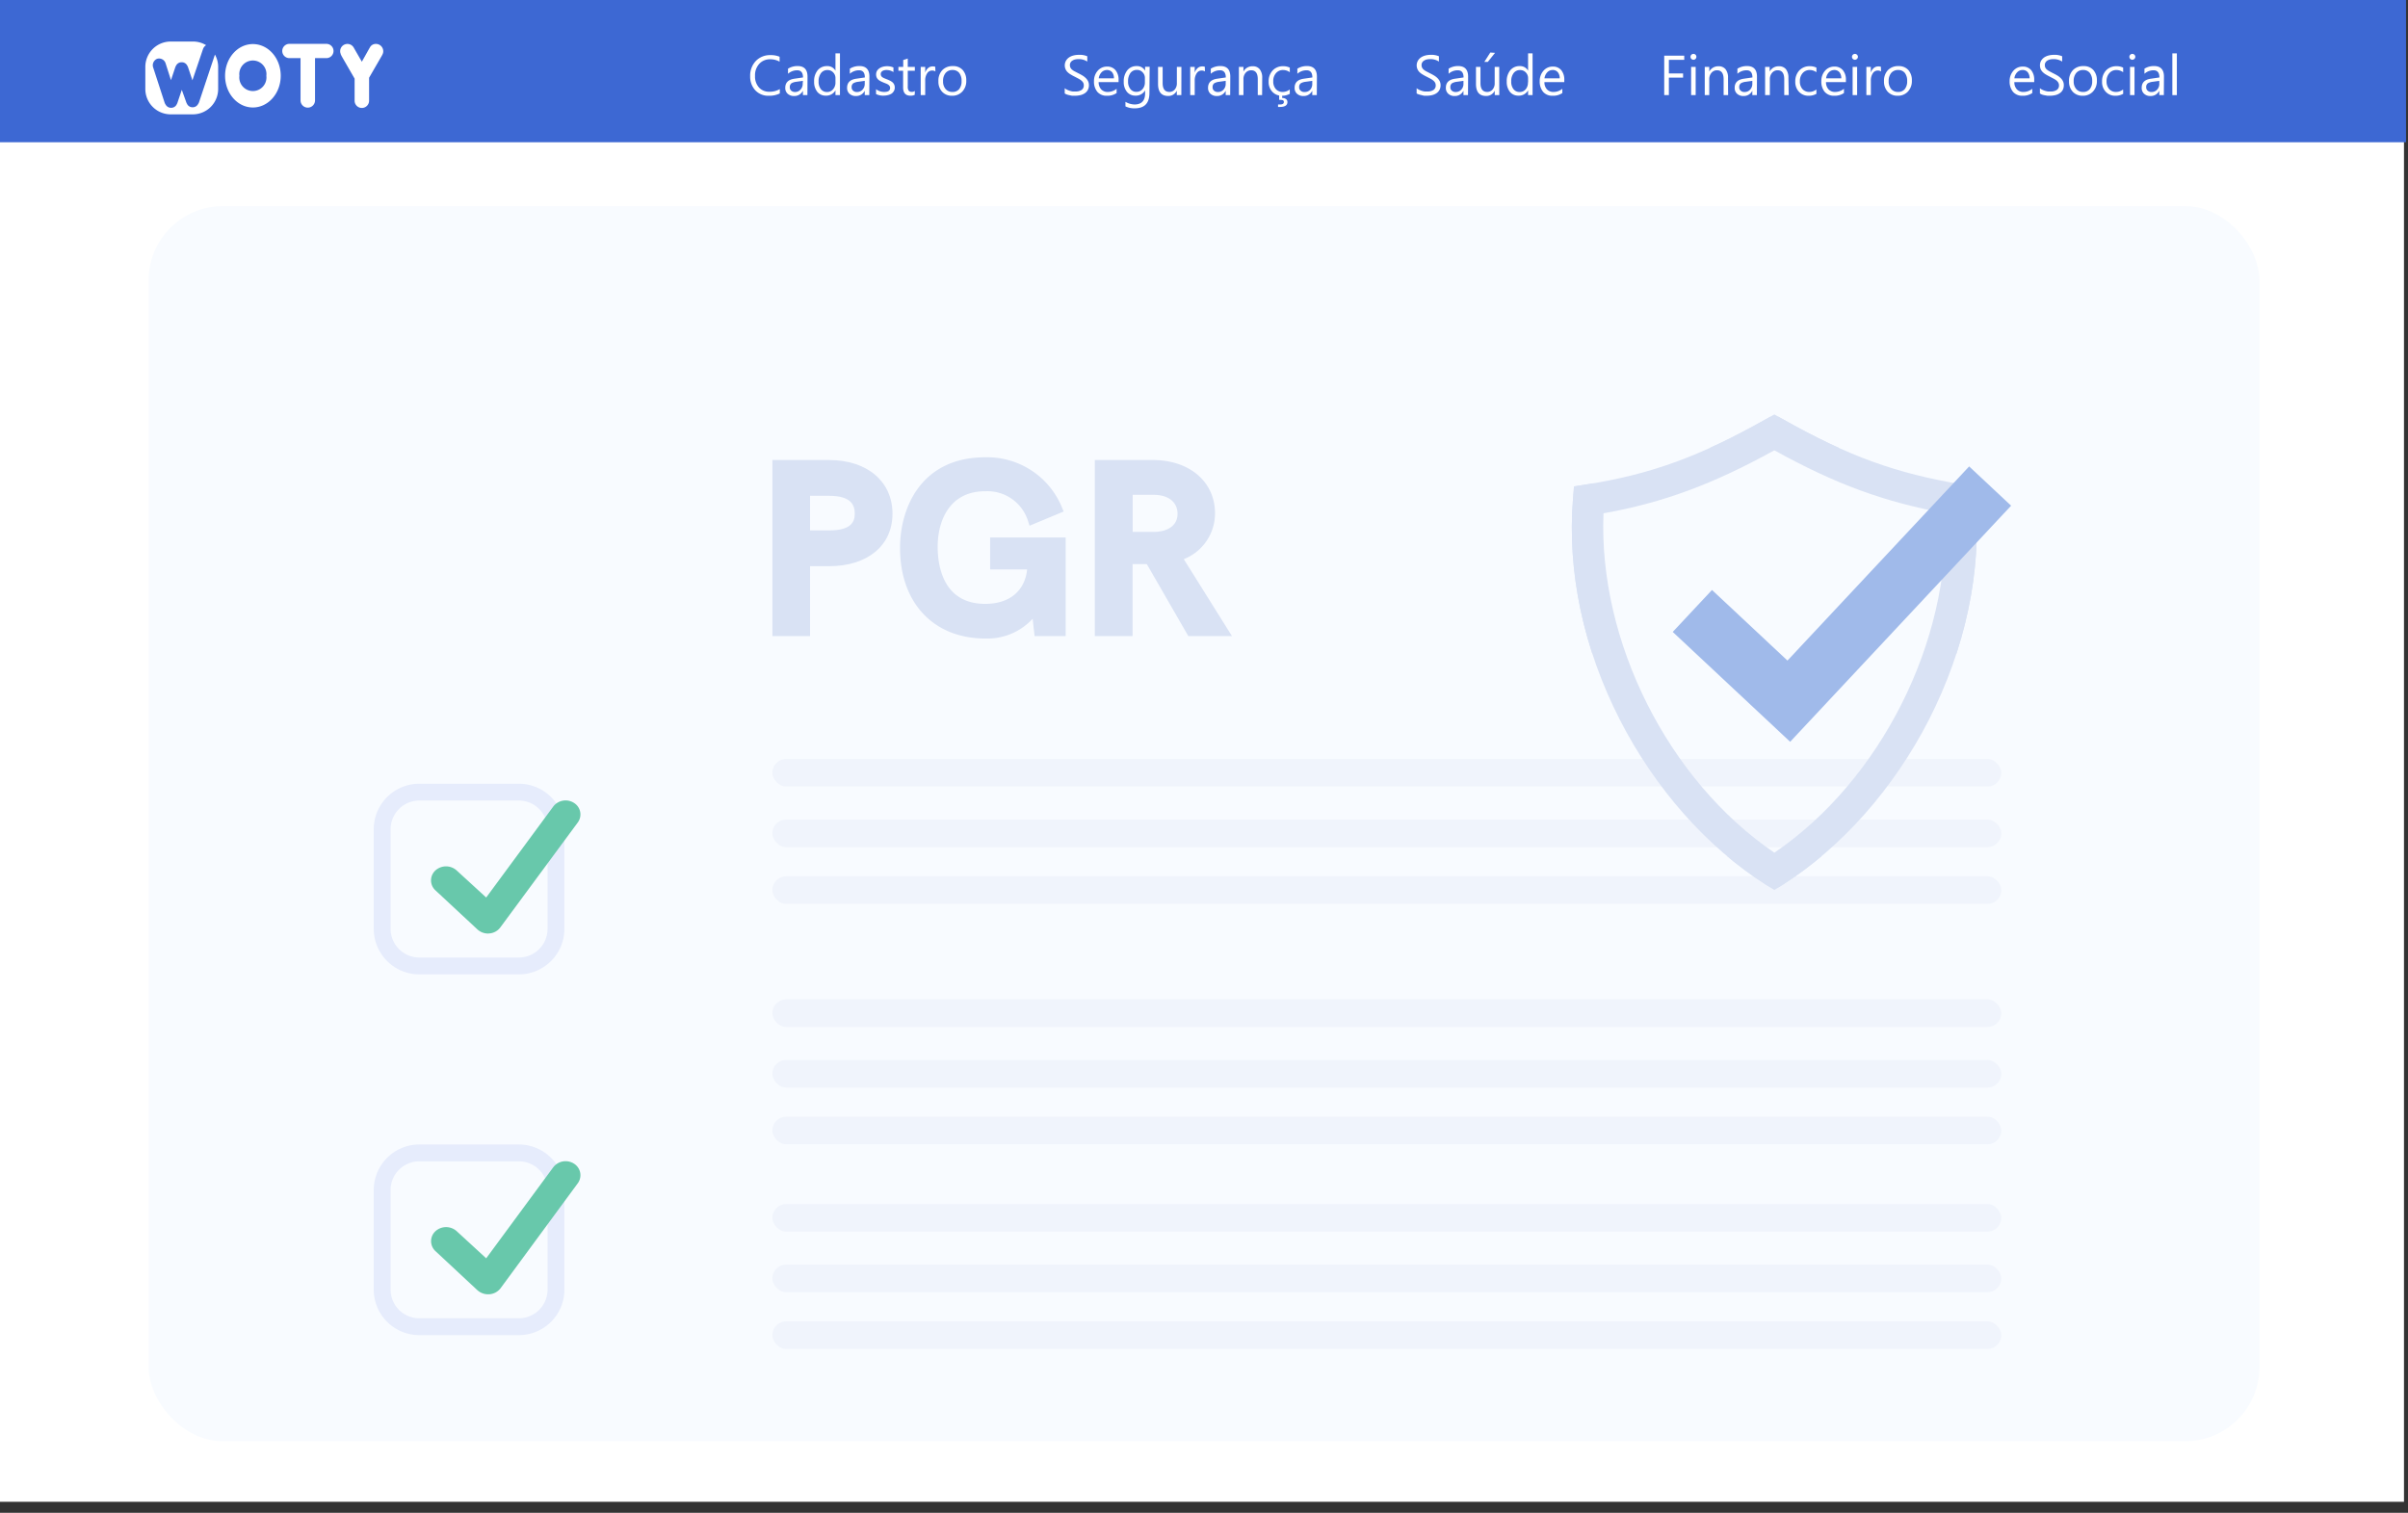 <svg xmlns="http://www.w3.org/2000/svg" xmlns:xlink="http://www.w3.org/1999/xlink" viewBox="0 0 455.65 286.29"><rect x="0" y="0" width="455.65" height="286.29" fill="#333333" stroke="none"/><defs><style>.cls-1{fill:#d9e2f4;}.cls-2{fill:#fff;}.cls-3{fill:#f8fbff;}.cls-4{fill:#3d68d3;}.cls-5{fill:#f0f4fc;}.cls-6{clip-path:url(#clip-path);}.cls-7{fill:#a0baea;}.cls-8{fill:#e6ecfc;}.cls-9{fill:#68c8ab;}</style><clipPath id="clip-path"><path class="cls-1" d="M335.75,168.43l-1.59-1c-11.2-7.11-21-18.22-27.67-31.26-6.9-13.54-9.95-28-8.84-41.79l.19-2.33,2.3-.36c12.23-1.92,21.49-5.29,34.15-12.44l1.46-.82,1.46.82c12.53,7.07,21.48,10.33,34.17,12.45l2.28.38.19,2.3c1.11,13.81-1.94,28.26-8.83,41.79-6.65,13-16.48,24.15-27.68,31.26ZM303.42,97.14c-1,24.19,12.24,50.58,32.33,64.23,20.09-13.65,33.36-40.05,32.33-64.25-11.64-2.15-20.76-5.51-32.33-11.9C324.08,91.66,314.7,95.13,303.42,97.14Z"/></clipPath></defs><g id="Character_2" data-name="Character 2"><rect class="cls-2" x="-0.37" y="0.26" width="455.26" height="283.95"/><rect class="cls-3" x="28.11" y="39.01" width="399.44" height="233.74" rx="14.07"/><rect class="cls-4" x="-0.37" y="-0.15" width="455.65" height="27.07"/><path class="cls-2" d="M147.56,17.68a4.39,4.39,0,0,1-2.06.44,3.34,3.34,0,0,1-2.55-1,3.77,3.77,0,0,1-1-2.69,4,4,0,0,1,1.08-2.9,3.68,3.68,0,0,1,2.73-1.1,4.27,4.27,0,0,1,1.76.31v.93a3.53,3.53,0,0,0-1.77-.45,2.71,2.71,0,0,0-2.08.86,3.21,3.21,0,0,0-.8,2.3,3.1,3.1,0,0,0,.74,2.17,2.56,2.56,0,0,0,2,.81,3.72,3.72,0,0,0,1.95-.5Z"/><path class="cls-2" d="M152.78,18h-.85v-.83h0a1.79,1.79,0,0,1-1.64,1,1.73,1.73,0,0,1-1.25-.43,1.45,1.45,0,0,1-.45-1.12c0-1,.59-1.57,1.76-1.73l1.6-.23c0-.9-.37-1.36-1.1-1.36a2.63,2.63,0,0,0-1.74.66V13a3.35,3.35,0,0,1,1.81-.5c1.26,0,1.88.67,1.88,2Zm-.85-2.7-1.29.18a2.32,2.32,0,0,0-.89.29.87.87,0,0,0-.3.75.82.82,0,0,0,.27.64,1.08,1.08,0,0,0,.75.25,1.34,1.34,0,0,0,1-.45,1.56,1.56,0,0,0,.42-1.12Z"/><path class="cls-2" d="M158.94,18h-.85v-.9h0a2,2,0,0,1-1.84,1,2,2,0,0,1-1.6-.72,3,3,0,0,1-.6-1.95,3.22,3.22,0,0,1,.66-2.12,2.22,2.22,0,0,1,1.78-.8,1.72,1.72,0,0,1,1.6.87h0V10.1h.85Zm-.85-2.41v-.79a1.5,1.5,0,0,0-.43-1.09,1.41,1.41,0,0,0-1.08-.45,1.46,1.46,0,0,0-1.23.58,2.5,2.5,0,0,0-.45,1.58,2.22,2.22,0,0,0,.43,1.45,1.4,1.4,0,0,0,1.15.54,1.43,1.43,0,0,0,1.16-.52A1.9,1.9,0,0,0,158.09,15.58Z"/><path class="cls-2" d="M164.49,18h-.86v-.83h0a1.79,1.79,0,0,1-1.64,1,1.73,1.73,0,0,1-1.25-.43,1.45,1.45,0,0,1-.45-1.12c0-1,.59-1.57,1.76-1.73l1.6-.23c0-.9-.36-1.36-1.1-1.36a2.63,2.63,0,0,0-1.74.66V13a3.36,3.36,0,0,1,1.82-.5c1.25,0,1.88.67,1.88,2Zm-.86-2.7-1.28.18a2.31,2.31,0,0,0-.9.29.87.87,0,0,0-.3.75.8.8,0,0,0,.28.64,1,1,0,0,0,.74.25,1.38,1.38,0,0,0,1.05-.45,1.59,1.59,0,0,0,.41-1.12Z"/><path class="cls-2" d="M165.77,17.8v-.92a2.51,2.51,0,0,0,1.54.52c.75,0,1.12-.25,1.12-.75a.69.69,0,0,0-.09-.36,1.33,1.33,0,0,0-.26-.27,2.36,2.36,0,0,0-.39-.2l-.48-.19c-.23-.1-.44-.19-.62-.29a1.72,1.72,0,0,1-.45-.32,1.22,1.22,0,0,1-.27-.41,1.44,1.44,0,0,1-.09-.53,1.36,1.36,0,0,1,.17-.67,1.62,1.62,0,0,1,.46-.48,2.22,2.22,0,0,1,.66-.3,3.08,3.08,0,0,1,.75-.1,3,3,0,0,1,1.24.24v.87a2.38,2.38,0,0,0-1.35-.39,1.4,1.4,0,0,0-.43.06,1,1,0,0,0-.33.15.71.71,0,0,0-.22.24.6.6,0,0,0-.07.3.73.73,0,0,0,.07.35.75.75,0,0,0,.22.25,2,2,0,0,0,.36.2l.47.19c.24.09.45.19.64.28a2.86,2.86,0,0,1,.48.32,1.25,1.25,0,0,1,.3.42,1.31,1.31,0,0,1,.11.55,1.27,1.27,0,0,1-.18.69,1.44,1.44,0,0,1-.46.49A2.31,2.31,0,0,1,168,18a3.35,3.35,0,0,1-.79.1A3,3,0,0,1,165.77,17.8Z"/><path class="cls-2" d="M173.09,17.94a1.67,1.67,0,0,1-.8.17c-.93,0-1.4-.53-1.4-1.57V13.39H170v-.73h.91v-1.3l.86-.28v1.58h1.34v.73h-1.34v3a1.26,1.26,0,0,0,.18.77.73.73,0,0,0,.6.23.89.89,0,0,0,.56-.18Z"/><path class="cls-2" d="M177,13.52a1.06,1.06,0,0,0-.64-.17,1.09,1.09,0,0,0-.92.52,2.4,2.4,0,0,0-.37,1.4V18h-.85V12.66h.85v1.1h0a1.82,1.82,0,0,1,.55-.88,1.27,1.27,0,0,1,.84-.31,1.39,1.39,0,0,1,.51.07Z"/><path class="cls-2" d="M180.17,18.12a2.47,2.47,0,0,1-1.89-.75,2.78,2.78,0,0,1-.71-2,2.88,2.88,0,0,1,.74-2.1,2.65,2.65,0,0,1,2-.76,2.37,2.37,0,0,1,1.86.74,2.89,2.89,0,0,1,.67,2,2.88,2.88,0,0,1-.72,2.05A2.54,2.54,0,0,1,180.17,18.12Zm.06-4.87a1.63,1.63,0,0,0-1.3.56,2.32,2.32,0,0,0-.48,1.55,2.17,2.17,0,0,0,.48,1.49,1.64,1.64,0,0,0,1.3.55,1.56,1.56,0,0,0,1.27-.54,2.3,2.3,0,0,0,.45-1.52,2.39,2.39,0,0,0-.45-1.55A1.56,1.56,0,0,0,180.23,13.25Z"/><path class="cls-2" d="M201.47,17.69v-1a2,2,0,0,0,.43.28,4,4,0,0,0,.52.21,3.39,3.39,0,0,0,.55.13,3.14,3.14,0,0,0,.51,0,2,2,0,0,0,1.2-.3,1,1,0,0,0,.4-.86,1,1,0,0,0-.13-.53,1.56,1.56,0,0,0-.37-.41,3.48,3.48,0,0,0-.55-.35l-.69-.36a8.25,8.25,0,0,1-.73-.4,3,3,0,0,1-.59-.44,1.77,1.77,0,0,1-.39-.56,1.82,1.82,0,0,1,.08-1.61,2,2,0,0,1,.59-.63,2.71,2.71,0,0,1,.83-.36,3.75,3.75,0,0,1,1-.12,3.62,3.62,0,0,1,1.61.27v1a2.91,2.91,0,0,0-1.7-.46,2.76,2.76,0,0,0-.57.06,1.47,1.47,0,0,0-.51.2,1,1,0,0,0-.37.35.94.94,0,0,0-.14.52,1.07,1.07,0,0,0,.11.49,1.11,1.11,0,0,0,.31.38,2.49,2.49,0,0,0,.51.33l.69.36c.27.13.52.27.76.41a3.52,3.52,0,0,1,.63.49,2.23,2.23,0,0,1,.43.59,1.58,1.58,0,0,1,.16.74,1.8,1.8,0,0,1-.22.93,1.73,1.73,0,0,1-.58.62,2.58,2.58,0,0,1-.85.35,4.67,4.67,0,0,1-1,.11l-.43,0c-.18,0-.35-.05-.54-.09a3.8,3.8,0,0,1-.51-.13A2.43,2.43,0,0,1,201.47,17.69Z"/><path class="cls-2" d="M211.66,15.54h-3.77a2,2,0,0,0,.48,1.37,1.64,1.64,0,0,0,1.26.49,2.63,2.63,0,0,0,1.66-.6v.81a3.1,3.1,0,0,1-1.86.51,2.28,2.28,0,0,1-1.78-.73,3,3,0,0,1-.64-2,2.91,2.91,0,0,1,.7-2,2.29,2.29,0,0,1,1.76-.79,2,2,0,0,1,1.61.68,2.78,2.78,0,0,1,.58,1.88Zm-.88-.72a1.76,1.76,0,0,0-.35-1.16,1.24,1.24,0,0,0-1-.41,1.41,1.41,0,0,0-1,.44,2,2,0,0,0-.52,1.13Z"/><path class="cls-2" d="M217.5,17.56c0,2-.94,2.94-2.81,2.94a3.77,3.77,0,0,1-1.73-.37v-.86a3.58,3.58,0,0,0,1.72.5c1.31,0,2-.7,2-2.09V17.1h0a2,2,0,0,1-1.83,1,2,2,0,0,1-1.6-.71,2.88,2.88,0,0,1-.61-1.91,3.28,3.28,0,0,1,.66-2.16,2.16,2.16,0,0,1,1.79-.81,1.72,1.72,0,0,1,1.59.87h0v-.74h.86Zm-.86-2v-.79a1.49,1.49,0,0,0-.43-1.08,1.38,1.38,0,0,0-1.07-.46,1.48,1.48,0,0,0-1.23.58,2.55,2.55,0,0,0-.45,1.61,2.17,2.17,0,0,0,.43,1.42,1.37,1.37,0,0,0,1.14.54,1.48,1.48,0,0,0,1.16-.51A1.91,1.91,0,0,0,216.64,15.58Z"/><path class="cls-2" d="M223.54,18h-.86v-.84h0a1.76,1.76,0,0,1-1.64,1c-1.27,0-1.91-.76-1.91-2.27V12.66H220v3.05c0,1.13.43,1.69,1.29,1.69a1.33,1.33,0,0,0,1-.46,1.77,1.77,0,0,0,.4-1.21V12.66h.86Z"/><path class="cls-2" d="M228,13.52a1.07,1.07,0,0,0-.65-.17,1.09,1.09,0,0,0-.91.52,2.4,2.4,0,0,0-.37,1.4V18h-.85V12.66h.85v1.1h0a1.91,1.91,0,0,1,.56-.88,1.27,1.27,0,0,1,.84-.31,1.39,1.39,0,0,1,.51.07Z"/><path class="cls-2" d="M232.78,18h-.85v-.83h0a1.79,1.79,0,0,1-1.64,1,1.73,1.73,0,0,1-1.25-.43,1.45,1.45,0,0,1-.45-1.12c0-1,.59-1.57,1.76-1.73l1.6-.23c0-.9-.37-1.36-1.1-1.36a2.63,2.63,0,0,0-1.74.66V13a3.35,3.35,0,0,1,1.81-.5c1.26,0,1.88.67,1.88,2Zm-.85-2.7-1.29.18a2.32,2.32,0,0,0-.89.29.87.87,0,0,0-.3.75.82.82,0,0,0,.27.64,1.08,1.08,0,0,0,.75.25,1.38,1.38,0,0,0,1.05-.45,1.59,1.59,0,0,0,.41-1.12Z"/><path class="cls-2" d="M238.82,18H238V15c0-1.13-.41-1.7-1.24-1.7a1.36,1.36,0,0,0-1.06.48,1.8,1.8,0,0,0-.41,1.22v3h-.86V12.66h.86v.88h0a1.92,1.92,0,0,1,1.75-1,1.61,1.61,0,0,1,1.33.57,2.51,2.51,0,0,1,.47,1.63Z"/><path class="cls-2" d="M244.06,17.75a2.85,2.85,0,0,1-1.46.37,2.4,2.4,0,0,1-1.84-.75,2.65,2.65,0,0,1-.7-1.92,3,3,0,0,1,.76-2.12,2.64,2.64,0,0,1,2-.8,2.73,2.73,0,0,1,1.24.27v.87a2.17,2.17,0,0,0-1.27-.42,1.71,1.71,0,0,0-1.34.59,2.21,2.21,0,0,0-.52,1.54,2.13,2.13,0,0,0,.49,1.48,1.7,1.7,0,0,0,1.32.54,2.15,2.15,0,0,0,1.31-.47Zm-.45,1.57c0,.61-.48.92-1.43.92h-.34v-.47l.37,0c.48,0,.73-.15.73-.47s-.22-.4-.67-.4a1.13,1.13,0,0,0-.22,0V18h.57v.54a1.14,1.14,0,0,1,.72.21A.69.69,0,0,1,243.61,19.32Z"/><path class="cls-2" d="M249.17,18h-.86v-.83h0a1.79,1.79,0,0,1-1.64,1,1.73,1.73,0,0,1-1.25-.43,1.45,1.45,0,0,1-.45-1.12c0-1,.59-1.57,1.76-1.73l1.6-.23c0-.9-.36-1.36-1.1-1.36a2.63,2.63,0,0,0-1.74.66V13a3.36,3.36,0,0,1,1.82-.5c1.25,0,1.88.67,1.88,2Zm-.86-2.7-1.28.18a2.31,2.31,0,0,0-.9.29.87.87,0,0,0-.3.75.8.8,0,0,0,.28.64,1,1,0,0,0,.74.25A1.38,1.38,0,0,0,247.9,17a1.59,1.59,0,0,0,.41-1.12Z"/><path class="cls-2" d="M268.06,17.69v-1a2,2,0,0,0,.43.28,4,4,0,0,0,.52.21,3.39,3.39,0,0,0,.55.13,3.14,3.14,0,0,0,.51,0,2,2,0,0,0,1.2-.3,1,1,0,0,0,.4-.86,1,1,0,0,0-.13-.53,1.56,1.56,0,0,0-.37-.41,3.48,3.48,0,0,0-.55-.35l-.69-.36a8.25,8.25,0,0,1-.73-.4,3,3,0,0,1-.59-.44,1.77,1.77,0,0,1-.39-.56,1.82,1.82,0,0,1,.08-1.61,2,2,0,0,1,.59-.63,2.71,2.71,0,0,1,.83-.36,3.75,3.75,0,0,1,.95-.12,3.62,3.62,0,0,1,1.61.27v1a2.91,2.91,0,0,0-1.7-.46,2.76,2.76,0,0,0-.57.06,1.47,1.47,0,0,0-.51.2,1,1,0,0,0-.37.35.94.94,0,0,0-.14.52,1.07,1.07,0,0,0,.11.49,1.11,1.11,0,0,0,.31.38,2.49,2.49,0,0,0,.51.33l.69.36c.27.13.52.27.76.41a3.52,3.52,0,0,1,.63.49,2.23,2.23,0,0,1,.43.59,1.72,1.72,0,0,1,.16.74,1.8,1.8,0,0,1-.22.93,1.73,1.73,0,0,1-.58.62,2.58,2.58,0,0,1-.85.35,4.67,4.67,0,0,1-1,.11l-.43,0A5.07,5.07,0,0,1,269,18a3.8,3.8,0,0,1-.51-.13A2.43,2.43,0,0,1,268.06,17.69Z"/><path class="cls-2" d="M277.78,18h-.86v-.83h0a1.78,1.78,0,0,1-1.64,1,1.7,1.7,0,0,1-1.24-.43,1.45,1.45,0,0,1-.45-1.12c0-1,.58-1.57,1.76-1.73l1.59-.23c0-.9-.36-1.36-1.09-1.36a2.59,2.59,0,0,0-1.74.66V13a3.3,3.3,0,0,1,1.81-.5c1.25,0,1.88.67,1.88,2Zm-.86-2.7-1.28.18a2.31,2.31,0,0,0-.9.29.87.87,0,0,0-.3.75.8.8,0,0,0,.28.64,1.05,1.05,0,0,0,.74.25,1.38,1.38,0,0,0,1.05-.45,1.55,1.55,0,0,0,.41-1.12Z"/><path class="cls-2" d="M283.7,18h-.86v-.84h0a1.76,1.76,0,0,1-1.64,1c-1.27,0-1.91-.76-1.91-2.27V12.66h.85v3.05c0,1.13.43,1.69,1.29,1.69a1.33,1.33,0,0,0,1-.46,1.77,1.77,0,0,0,.4-1.21V12.66h.86Zm-.8-8-1.37,1.71h-.66L282,9.94Z"/><path class="cls-2" d="M290,18h-.85v-.9h0a2,2,0,0,1-1.84,1,2,2,0,0,1-1.6-.72,3,3,0,0,1-.6-1.95,3.22,3.22,0,0,1,.66-2.12,2.22,2.22,0,0,1,1.78-.8,1.72,1.72,0,0,1,1.6.87h0V10.1H290Zm-.85-2.41v-.79a1.54,1.54,0,0,0-.43-1.09,1.44,1.44,0,0,0-1.08-.45,1.46,1.46,0,0,0-1.23.58,2.5,2.5,0,0,0-.45,1.58,2.22,2.22,0,0,0,.43,1.45,1.4,1.4,0,0,0,1.15.54,1.44,1.44,0,0,0,1.16-.52A1.9,1.9,0,0,0,289.12,15.58Z"/><path class="cls-2" d="M296,15.54h-3.76a1.94,1.94,0,0,0,.48,1.37,1.61,1.61,0,0,0,1.26.49,2.58,2.58,0,0,0,1.65-.6v.81a3.08,3.08,0,0,1-1.86.51,2.26,2.26,0,0,1-1.77-.73,3,3,0,0,1-.65-2,2.92,2.92,0,0,1,.71-2,2.27,2.27,0,0,1,1.75-.79,2,2,0,0,1,1.62.68,2.83,2.83,0,0,1,.57,1.88Zm-.87-.72a1.71,1.71,0,0,0-.36-1.16,1.22,1.22,0,0,0-1-.41,1.38,1.38,0,0,0-1,.44,2,2,0,0,0-.52,1.13Z"/><path class="cls-2" d="M318.7,11.32h-2.91V13.9h2.69v.79h-2.69V18h-.88V10.53h3.79Z"/><path class="cls-2" d="M320.44,11.31a.57.57,0,0,1-.39-.16.52.52,0,0,1-.16-.4.5.5,0,0,1,.16-.39.53.53,0,0,1,.39-.16.54.54,0,0,1,.4.16.56.56,0,0,1,0,.78A.54.54,0,0,1,320.44,11.31Zm.42,6.68H320V12.66h.86Z"/><path class="cls-2" d="M327,18h-.85V15c0-1.13-.42-1.7-1.24-1.7a1.34,1.34,0,0,0-1.06.48,1.81,1.81,0,0,0-.42,1.22v3h-.85V12.66h.85v.88h0a1.93,1.93,0,0,1,1.75-1,1.63,1.63,0,0,1,1.34.57,2.51,2.51,0,0,1,.46,1.63Z"/><path class="cls-2" d="M332.44,18h-.86v-.83h0a1.79,1.79,0,0,1-1.64,1,1.73,1.73,0,0,1-1.25-.43,1.45,1.45,0,0,1-.45-1.12c0-1,.59-1.57,1.76-1.73l1.6-.23c0-.9-.36-1.36-1.1-1.36a2.63,2.63,0,0,0-1.74.66V13a3.36,3.36,0,0,1,1.82-.5c1.25,0,1.88.67,1.88,2Zm-.86-2.7-1.28.18a2.31,2.31,0,0,0-.9.29.87.87,0,0,0-.3.75.8.8,0,0,0,.28.64,1,1,0,0,0,.74.25,1.38,1.38,0,0,0,1.05-.45,1.59,1.59,0,0,0,.41-1.12Z"/><path class="cls-2" d="M338.47,18h-.85V15c0-1.13-.42-1.7-1.24-1.7a1.34,1.34,0,0,0-1.06.48A1.81,1.81,0,0,0,334.9,15v3H334V12.66h.86v.88h0a1.92,1.92,0,0,1,1.75-1,1.63,1.63,0,0,1,1.34.57,2.57,2.57,0,0,1,.46,1.63Z"/><path class="cls-2" d="M343.71,17.75a2.83,2.83,0,0,1-1.46.37,2.4,2.4,0,0,1-1.84-.75,2.7,2.7,0,0,1-.7-1.92,3,3,0,0,1,.76-2.12,2.64,2.64,0,0,1,2-.8,2.73,2.73,0,0,1,1.24.27v.87a2.15,2.15,0,0,0-1.27-.42,1.73,1.73,0,0,0-1.34.59,2.21,2.21,0,0,0-.52,1.54,2.13,2.13,0,0,0,.49,1.48,1.7,1.7,0,0,0,1.32.54,2.15,2.15,0,0,0,1.31-.47Z"/><path class="cls-2" d="M349.29,15.54h-3.77a2,2,0,0,0,.48,1.37,1.64,1.64,0,0,0,1.26.49,2.63,2.63,0,0,0,1.66-.6v.81a3.1,3.1,0,0,1-1.86.51,2.28,2.28,0,0,1-1.78-.73,3,3,0,0,1-.64-2,2.91,2.91,0,0,1,.7-2,2.29,2.29,0,0,1,1.76-.79,2,2,0,0,1,1.61.68,2.78,2.78,0,0,1,.58,1.88Zm-.88-.72a1.76,1.76,0,0,0-.35-1.16,1.24,1.24,0,0,0-1-.41,1.41,1.41,0,0,0-1,.44,2,2,0,0,0-.52,1.13Z"/><path class="cls-2" d="M351,11.31a.58.58,0,0,1-.4-.16.56.56,0,0,1-.16-.4.55.55,0,0,1,.56-.55.53.53,0,0,1,.39.16.53.53,0,0,1,0,.78A.54.54,0,0,1,351,11.31Zm.41,6.68h-.85V12.66h.85Z"/><path class="cls-2" d="M355.94,13.52a1.07,1.07,0,0,0-.65-.17,1.09,1.09,0,0,0-.91.52,2.4,2.4,0,0,0-.37,1.4V18h-.85V12.66H354v1.1h0a1.91,1.91,0,0,1,.56-.88,1.27,1.27,0,0,1,.84-.31,1.39,1.39,0,0,1,.51.07Z"/><path class="cls-2" d="M359.1,18.12a2.47,2.47,0,0,1-1.89-.75,2.78,2.78,0,0,1-.71-2,2.88,2.88,0,0,1,.74-2.1,2.65,2.65,0,0,1,2-.76,2.39,2.39,0,0,1,1.86.74,2.89,2.89,0,0,1,.67,2,2.88,2.88,0,0,1-.72,2.05A2.54,2.54,0,0,1,359.1,18.12Zm.06-4.87a1.63,1.63,0,0,0-1.3.56,2.32,2.32,0,0,0-.48,1.55,2.17,2.17,0,0,0,.48,1.49,1.64,1.64,0,0,0,1.3.55,1.56,1.56,0,0,0,1.27-.54,2.3,2.3,0,0,0,.45-1.52,2.39,2.39,0,0,0-.45-1.55A1.56,1.56,0,0,0,359.16,13.25Z"/><path class="cls-2" d="M384.92,15.54h-3.76a1.94,1.94,0,0,0,.48,1.37,1.61,1.61,0,0,0,1.26.49,2.58,2.58,0,0,0,1.65-.6v.81a3.1,3.1,0,0,1-1.86.51,2.26,2.26,0,0,1-1.77-.73,3,3,0,0,1-.65-2,2.92,2.92,0,0,1,.71-2,2.27,2.27,0,0,1,1.75-.79,2,2,0,0,1,1.62.68,2.83,2.83,0,0,1,.57,1.88Zm-.87-.72a1.82,1.82,0,0,0-.36-1.16,1.22,1.22,0,0,0-1-.41,1.37,1.37,0,0,0-1,.44,1.9,1.9,0,0,0-.52,1.13Z"/><path class="cls-2" d="M386,17.69v-1a2.19,2.19,0,0,0,.42.28,4.71,4.71,0,0,0,.52.21,4,4,0,0,0,.55.13,3.36,3.36,0,0,0,.51,0,2,2,0,0,0,1.21-.3,1,1,0,0,0,.4-.86,1,1,0,0,0-.14-.53,1.52,1.52,0,0,0-.36-.41,3.61,3.61,0,0,0-.56-.35l-.69-.36c-.26-.13-.5-.26-.73-.4a2.94,2.94,0,0,1-.58-.44,2,2,0,0,1-.4-.56,1.83,1.83,0,0,1-.14-.73,1.67,1.67,0,0,1,.22-.88,2.09,2.09,0,0,1,.59-.63,2.71,2.71,0,0,1,.83-.36,3.81,3.81,0,0,1,.95-.12,3.59,3.59,0,0,1,1.61.27v1a2.89,2.89,0,0,0-1.7-.46,2.76,2.76,0,0,0-.57.06,1.65,1.65,0,0,0-.51.2,1,1,0,0,0-.36.35.86.86,0,0,0-.14.52,1.07,1.07,0,0,0,.1.49,1.14,1.14,0,0,0,.32.38,2.71,2.71,0,0,0,.5.33l.69.36c.27.13.52.27.76.41a3.52,3.52,0,0,1,.63.49,2,2,0,0,1,.43.59,1.58,1.58,0,0,1,.16.74,1.91,1.91,0,0,1-.21.93,1.75,1.75,0,0,1-.59.62,2.44,2.44,0,0,1-.84.35,4.74,4.74,0,0,1-1,.11l-.44,0-.53-.09a3.8,3.8,0,0,1-.51-.13A2.43,2.43,0,0,1,386,17.69Z"/><path class="cls-2" d="M394.11,18.12a2.47,2.47,0,0,1-1.89-.75,2.78,2.78,0,0,1-.71-2,2.88,2.88,0,0,1,.74-2.1,2.65,2.65,0,0,1,2-.76,2.39,2.39,0,0,1,1.86.74,2.89,2.89,0,0,1,.67,2,2.88,2.88,0,0,1-.72,2.05A2.54,2.54,0,0,1,394.11,18.12Zm.06-4.87a1.63,1.63,0,0,0-1.3.56,2.32,2.32,0,0,0-.48,1.55,2.17,2.17,0,0,0,.48,1.49,1.64,1.64,0,0,0,1.3.55,1.56,1.56,0,0,0,1.27-.54,2.3,2.3,0,0,0,.45-1.52,2.39,2.39,0,0,0-.45-1.55A1.56,1.56,0,0,0,394.17,13.25Z"/><path class="cls-2" d="M401.76,17.75a2.85,2.85,0,0,1-1.46.37,2.4,2.4,0,0,1-1.84-.75,2.65,2.65,0,0,1-.7-1.92,3,3,0,0,1,.75-2.12,2.67,2.67,0,0,1,2-.8,2.73,2.73,0,0,1,1.24.27v.87a2.17,2.17,0,0,0-1.27-.42,1.71,1.71,0,0,0-1.34.59,2.22,2.22,0,0,0-.53,1.54,2.14,2.14,0,0,0,.5,1.48,1.68,1.68,0,0,0,1.32.54,2.15,2.15,0,0,0,1.31-.47Z"/><path class="cls-2" d="M403.49,11.31a.53.53,0,0,1-.39-.16.53.53,0,0,1-.17-.4.51.51,0,0,1,.17-.39.5.5,0,0,1,.39-.16.51.51,0,0,1,.39.16.53.53,0,0,1,0,.78A.52.52,0,0,1,403.49,11.31ZM403.9,18h-.85V12.66h.85Z"/><path class="cls-2" d="M409.45,18h-.86v-.83h0a1.79,1.79,0,0,1-1.64,1,1.7,1.7,0,0,1-1.24-.43,1.45,1.45,0,0,1-.45-1.12c0-1,.58-1.57,1.76-1.73l1.59-.23c0-.9-.36-1.36-1.1-1.36a2.58,2.58,0,0,0-1.73.66V13a3.3,3.3,0,0,1,1.81-.5c1.25,0,1.88.67,1.88,2Zm-.86-2.7-1.28.18a2.31,2.31,0,0,0-.9.29.87.87,0,0,0-.3.75.8.8,0,0,0,.28.64,1,1,0,0,0,.74.25,1.38,1.38,0,0,0,1.05-.45,1.55,1.55,0,0,0,.41-1.12Z"/><path class="cls-2" d="M411.91,18h-.85V10.1h.85Z"/><path class="cls-2" d="M40.67,10.33l-3,9a1.52,1.52,0,0,1-.2.38,1.12,1.12,0,0,1-.64.53,1.09,1.09,0,0,1-.36.06,1.22,1.22,0,0,1-.42-.06,1.15,1.15,0,0,1-.68-.62,1.2,1.2,0,0,1-.13-.28L34.4,17l-.82,2.44a1.2,1.2,0,0,1-.13.28,1.13,1.13,0,0,1-.68.62,1.22,1.22,0,0,1-.42.06,1.16,1.16,0,0,1-1-.59,1.52,1.52,0,0,1-.2-.38L29,12.82a1.32,1.32,0,0,1,.75-1.7,1.3,1.3,0,0,1,1.6.91l1,3.14.81-2.42a1.87,1.87,0,0,1,.15-.32,1.18,1.18,0,0,1,.67-.59,1.07,1.07,0,0,1,.4-.05,1,1,0,0,1,.39.05,1.18,1.18,0,0,1,.67.59,1.87,1.87,0,0,1,.15.32l.82,2.45,2-5.91A1.42,1.42,0,0,1,39,8.55a4.73,4.73,0,0,0-2.47-.69H32.3a4.8,4.8,0,0,0-4.8,4.8v4.18a4.8,4.8,0,0,0,4.8,4.8h4.18a4.8,4.8,0,0,0,4.8-4.8V12.66A4.73,4.73,0,0,0,40.67,10.33Z"/><path class="cls-2" d="M53.12,14.34c0,3.32-2.36,6-5.27,6s-5.26-2.69-5.26-6,2.35-6,5.26-6S53.12,11,53.12,14.34Zm-2.72,0a2.57,2.57,0,1,0-5.1,0,2.57,2.57,0,1,0,5.1,0Z"/><path class="cls-2" d="M54.76,11a1.35,1.35,0,0,1,0-2.7h7a1.35,1.35,0,0,1,0,2.7m-2.15-.18V19a1.37,1.37,0,1,1-2.74,0V10.84"/><path class="cls-2" d="M72.28,10.49l-2.44,4.22v4.35a1.37,1.37,0,0,1-2.74,0V14.88l-2.53-4.39c0-.08,0-.09-.09-.17l0-.11a1.18,1.18,0,0,1-.11-.5,1.37,1.37,0,0,1,2.5-.8,1.79,1.79,0,0,1,.13.22l1.47,2.55L69.9,9.13l.17-.28a1.27,1.27,0,0,1,1.08-.54,1.39,1.39,0,0,1,1.37,1.4,1.35,1.35,0,0,1-.1.5"/><rect class="cls-5" x="146.15" y="143.63" width="232.54" height="5.22" rx="2.61"/><rect class="cls-5" x="146.15" y="155.1" width="232.54" height="5.22" rx="2.61"/><rect class="cls-5" x="146.15" y="165.84" width="232.54" height="5.22" rx="2.61"/><rect class="cls-5" x="146.15" y="189.13" width="232.54" height="5.22" rx="2.61"/><rect class="cls-5" x="146.15" y="200.6" width="232.54" height="5.22" rx="2.61"/><rect class="cls-5" x="146.15" y="211.33" width="232.54" height="5.22" rx="2.61"/><rect class="cls-5" x="146.15" y="227.86" width="232.54" height="5.22" rx="2.61"/><rect class="cls-5" x="146.15" y="239.33" width="232.54" height="5.22" rx="2.61"/><rect class="cls-5" x="146.15" y="250.06" width="232.54" height="5.22" rx="2.61"/><path class="cls-1" d="M156.88,87.06H146.16v33.32h7.12V107.15h3.6c7.27,0,12-3.9,12-9.94S164.15,87.06,156.88,87.06Zm-3.6,6.77h3.6c4.36,0,4.86,1.93,4.86,3.38s-.55,3.17-4.86,3.17h-3.6Z"/><path class="cls-1" d="M187.36,107.76h7c-.44,4.1-3.36,6.52-7.93,6.52-8.16,0-9-7.55-9-10.8,0-5.08,2.35-10.51,8.95-10.51a8.05,8.05,0,0,1,8.2,5.8l.24.72,6.45-2.69-.28-.67a15.29,15.29,0,0,0-14.57-9.59c-11.89,0-16.11,9.25-16.11,17.17,0,10.4,6.35,17.13,16.16,17.13a11.68,11.68,0,0,0,8.93-3.74l.37,3.28h5.88V101.71H187.36Z"/><path class="cls-1" d="M229.91,97.16c0-6-4.84-10.1-11.75-10.1h-11v33.32h7.15V106.75H217l7.86,13.63h8.26L224,105.82A9.31,9.31,0,0,0,229.91,97.16Zm-7.09.09c0,2-1.56,3.28-4.16,3.4h-4.33v-7h3.87C221.05,93.61,222.82,95,222.82,97.25Z"/><path class="cls-1" d="M335.75,168.43l-1.59-1c-11.2-7.11-21-18.22-27.67-31.26-6.9-13.54-9.95-28-8.84-41.79l.19-2.33,2.3-.36c12.23-1.92,21.49-5.29,34.15-12.44l1.46-.82,1.46.82c12.53,7.07,21.48,10.33,34.17,12.45l2.28.38.19,2.3c1.11,13.81-1.94,28.26-8.83,41.79-6.65,13-16.48,24.15-27.68,31.26ZM303.42,97.14c-1,24.19,12.24,50.58,32.33,64.23,20.09-13.65,33.36-40.05,32.33-64.25-11.64-2.15-20.76-5.51-32.33-11.9C324.08,91.66,314.7,95.13,303.42,97.14Z"/><g class="cls-6"><path class="cls-1" d="M376.06,167.88H295.44v-89h80.62ZM301.36,162h68.78V84.79H301.36Z"/></g><polygon class="cls-7" points="338.23 125.01 323.95 111.65 316.52 119.59 338.74 140.38 380.55 95.7 372.61 88.27 338.23 125.01"/><path class="cls-8" d="M98.18,184.4H79.34a8.63,8.63,0,0,1-8.62-8.62V156.93a8.62,8.62,0,0,1,8.62-8.61H98.18a8.62,8.62,0,0,1,8.62,8.61v18.85A8.63,8.63,0,0,1,98.18,184.4ZM79.34,151.5a5.44,5.44,0,0,0-5.43,5.43v18.85a5.44,5.44,0,0,0,5.43,5.43H98.18a5.44,5.44,0,0,0,5.43-5.43V156.93a5.44,5.44,0,0,0-5.43-5.43Z"/><path class="cls-9" d="M92.34,176.67a3,3,0,0,1-2-.78L82.4,168.5a2.55,2.55,0,0,1,0-3.78,3,3,0,0,1,4,0L92,169.85l12.7-17.23a2.93,2.93,0,0,1,3.93-.66,2.56,2.56,0,0,1,.7,3.69L94.68,175.5a2.86,2.86,0,0,1-2.08,1.15Z"/><path class="cls-8" d="M98.18,252.67H79.34a8.62,8.62,0,0,1-8.62-8.61V225.21a8.63,8.63,0,0,1,8.62-8.62H98.18a8.63,8.63,0,0,1,8.62,8.62v18.85A8.62,8.62,0,0,1,98.18,252.67ZM79.34,219.78a5.43,5.43,0,0,0-5.43,5.43v18.85a5.43,5.43,0,0,0,5.43,5.42H98.18a5.43,5.43,0,0,0,5.43-5.42V225.21a5.43,5.43,0,0,0-5.43-5.43Z"/><path class="cls-9" d="M92.34,244.94a3,3,0,0,1-2-.77l-7.93-7.39a2.56,2.56,0,0,1,0-3.79,3,3,0,0,1,4,0L92,238.13l12.7-17.24a2.94,2.94,0,0,1,3.93-.66,2.57,2.57,0,0,1,.7,3.7l-14.6,19.85a2.92,2.92,0,0,1-2.08,1.15Z"/></g></svg>